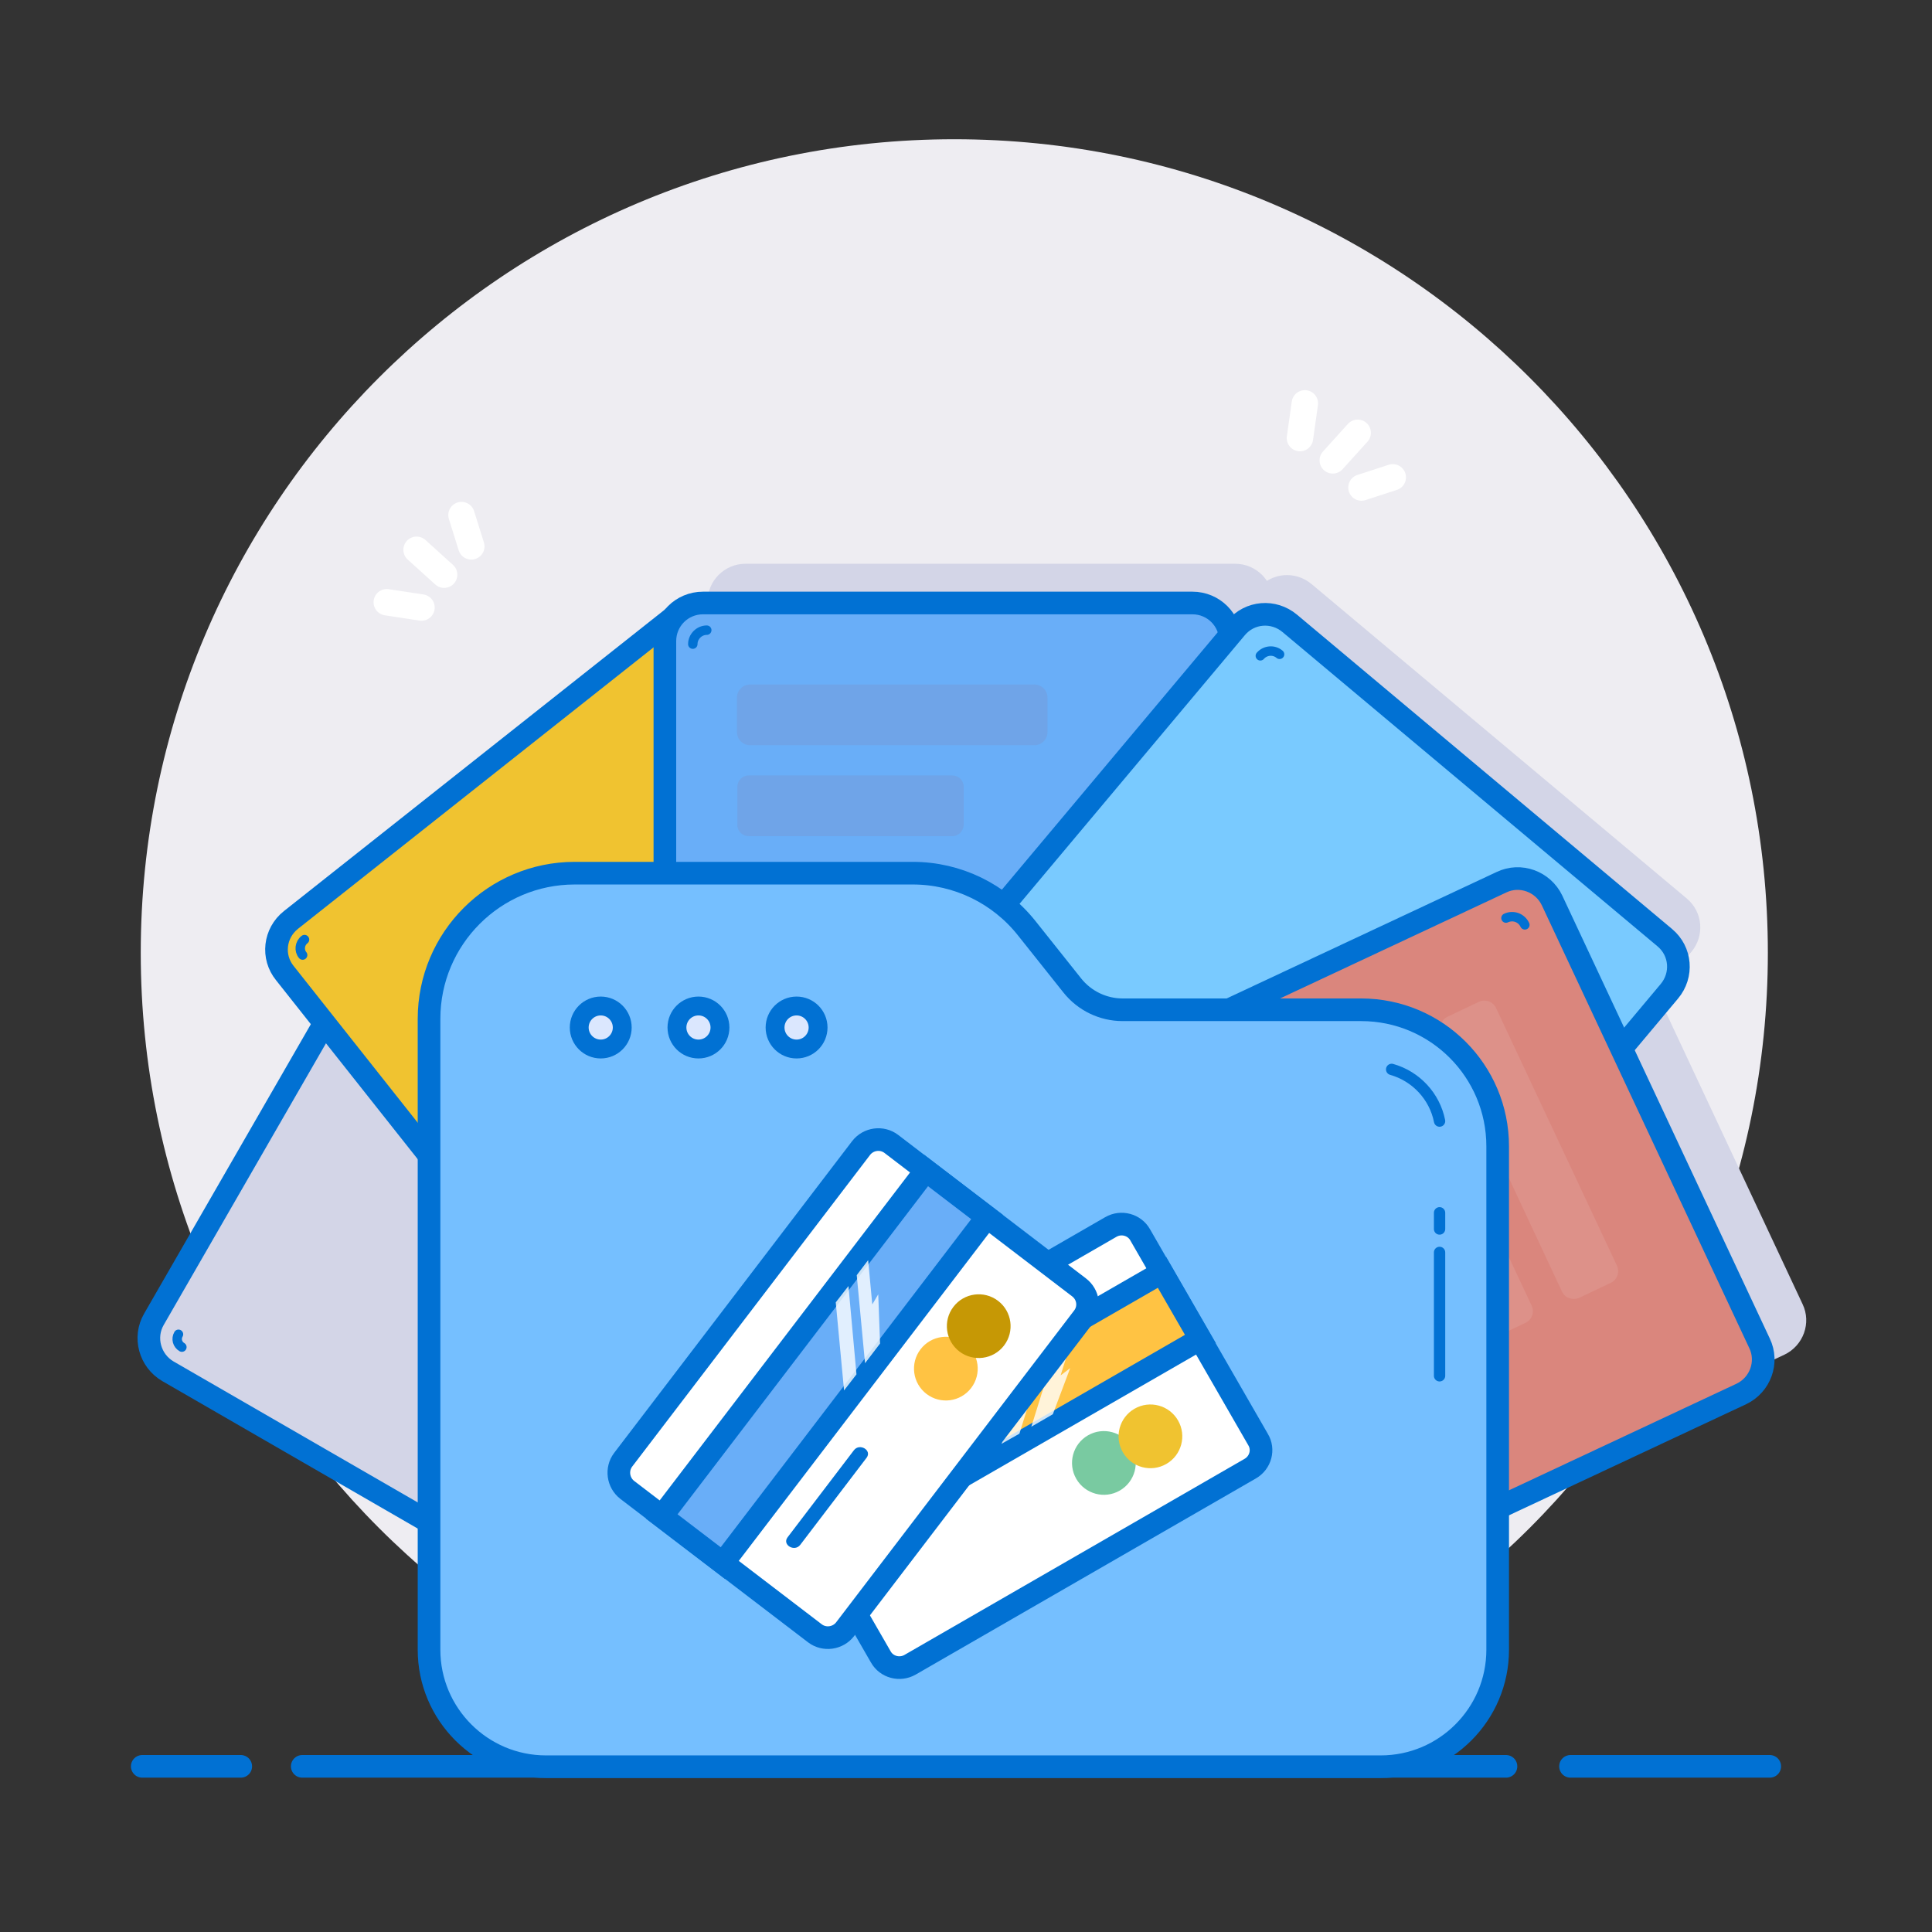 <?xml version="1.0" encoding="UTF-8"?> <svg xmlns="http://www.w3.org/2000/svg" width="512" height="512" viewBox="0 0 512 512" fill="none"><rect x="0" y="0" width="512" height="512" fill="#333333" stroke="none"/> <path d="M252.9 468.1C371.973 468.1 468.5 371.573 468.5 252.5C468.5 133.427 371.973 36.9 252.9 36.9C133.827 36.9 37.3 133.427 37.3 252.5C37.3 371.573 133.827 468.1 252.9 468.1Z" fill="#EEEDF2"></path> <path d="M228.6 441.2L293.4 328.9C296.2 324.1 294.5 317.9 289.7 315.1L130.7 223.3C125.9 220.5 119.7 222.2 116.9 227L52.1 339.3C49.3 344.1 51 350.3 55.8 353.1L214.8 444.9C219.6 447.6 225.8 446 228.6 441.2Z" fill="#D3D5E7"></path> <path d="M205.7 400.5L307.3 320C311.7 316.5 312.4 310.2 308.9 305.9L194.9 161.9C191.4 157.5 185.1 156.8 180.8 160.3L79.2 240.8C74.8 244.3 74.1 250.6 77.6 254.9L191.6 398.9C195 403.2 201.3 404 205.7 400.5Z" fill="#D3D5E7"></path> <path d="M327.3 353.2H197.6C192 353.2 187.5 348.7 187.5 343.1V159.5C187.5 153.9 192 149.4 197.6 149.4H327.3C332.9 149.4 337.4 153.9 337.4 159.5V343.1C337.4 348.7 332.9 353.2 327.3 353.2Z" fill="#D3D5E7"></path> <path d="M316 394.2L216.6 310.9C212.3 307.3 211.8 301 215.4 296.7L333.4 156C337 151.7 343.3 151.2 347.6 154.8L447 238.1C451.3 241.7 451.8 248 448.2 252.3L330.2 393C326.6 397.2 320.3 397.8 316 394.2Z" fill="#D3D5E7"></path> <path d="M293.2 432.1L238.2 314.7C235.8 309.7 238 303.7 243 301.3L409.3 223.4C414.3 221 420.3 223.2 422.7 228.2L477.7 345.6C480.1 350.6 477.9 356.6 472.9 359L306.6 437C301.5 439.3 295.5 437.2 293.2 432.1Z" fill="#D3D5E7"></path> <path d="M217.2 451.5L282 339.2C284.8 334.4 283.1 328.2 278.3 325.4L119.3 233.6C114.5 230.8 108.3 232.5 105.5 237.3L40.8 349.6C38 354.4 39.7 360.6 44.5 363.4L203.5 455.2C208.3 458 214.4 456.3 217.2 451.5Z" fill="#D3D5E7" stroke="#0171D3" stroke-width="6" stroke-miterlimit="10" stroke-linecap="round"></path> <path d="M47.3 353.6C46.6 354.8 47 356.3 48.2 357" stroke="#0171D3" stroke-width="2.5" stroke-miterlimit="10" stroke-linecap="round"></path> <path d="M203.6 403.5L305.3 323C309.7 319.5 310.4 313.2 306.9 308.9L192.9 164.9C189.4 160.5 183.1 159.8 178.8 163.3L77.1 243.8C72.7 247.3 72 253.6 75.5 257.9L189.5 401.9C192.9 406.3 199.3 407 203.6 403.5Z" fill="#F0C330" stroke="#0171D3" stroke-width="6" stroke-miterlimit="10" stroke-linecap="round"></path> <path d="M80.7 249C79.4 250 79.2 251.9 80.2 253.1" stroke="#0171D3" stroke-width="2.5" stroke-miterlimit="10" stroke-linecap="round"></path> <path d="M316 363.6H186.3C180.7 363.6 176.2 359.1 176.2 353.5V169.9C176.2 164.3 180.7 159.8 186.3 159.8H316C321.6 159.8 326.1 164.3 326.1 169.9V353.5C326 359.1 321.5 363.6 316 363.6Z" fill="#69AEF8" stroke="#0171D3" stroke-width="6" stroke-miterlimit="10" stroke-linecap="round"></path> <g opacity="0.3"> <path opacity="0.3" d="M252.4 221.6H198.4C196.8 221.6 195.4 220.3 195.4 218.6V208.5C195.4 206.9 196.7 205.5 198.4 205.5H252.4C254 205.5 255.4 206.8 255.4 208.5V218.6C255.3 220.3 254 221.6 252.4 221.6Z" fill="#A44848"></path> <path opacity="0.3" d="M274.1 197.5H198.8C196.9 197.5 195.3 196 195.3 194V184.9C195.3 183 196.8 181.4 198.8 181.4H274.1C276 181.4 277.6 182.9 277.6 184.9V194C277.6 195.9 276.1 197.5 274.1 197.5Z" fill="#A44848"></path> </g> <path d="M183.6 170.7C183.6 168.7 185.3 167 187.3 167" stroke="#0171D3" stroke-width="2.5" stroke-miterlimit="10" stroke-linecap="round"></path> <path d="M310.2 404.6L210.8 321.3C206.5 317.7 206 311.4 209.6 307.1L327.6 166.4C331.2 162.1 337.5 161.6 341.8 165.2L441.2 248.5C445.5 252.1 446 258.4 442.4 262.7L324.4 403.4C320.8 407.6 314.5 408.2 310.2 404.6Z" fill="#79CAFF" stroke="#0171D3" stroke-width="6" stroke-miterlimit="10" stroke-linecap="round"></path> <path d="M334 173.8C335.3 172.3 337.6 172.1 339.1 173.4" stroke="#0171D3" stroke-width="2.5" stroke-miterlimit="10" stroke-linecap="round"></path> <path d="M281.8 442.5L226.8 325.1C224.4 320.1 226.6 314.1 231.6 311.7L397.9 233.8C402.9 231.4 408.9 233.6 411.3 238.6L466.3 356C468.7 361 466.5 367 461.5 369.4L295.2 447.3C290.2 449.7 284.2 447.5 281.8 442.5Z" fill="#DA867D" stroke="#0171D3" stroke-width="6" stroke-miterlimit="10" stroke-linecap="round"></path> <g opacity="0.3"> <path opacity="0.3" d="M391.4 352.8L359.4 284.6C358.6 282.9 359.3 280.8 361.1 280L369.3 276.1C371 275.3 373.1 276 373.9 277.8L405.9 346C406.7 347.7 406 349.8 404.2 350.6L396 354.5C394.3 355.3 392.2 354.5 391.4 352.8Z" fill="white"></path> <path opacity="0.3" d="M413.9 342.2L382 274C381.2 272.3 381.9 270.2 383.7 269.4L391.9 265.5C393.6 264.7 395.7 265.4 396.5 267.2L428.5 335.4C429.3 337.1 428.6 339.2 426.8 340L418.6 343.9C416.8 344.7 414.7 344 413.9 342.2Z" fill="white"></path> </g> <path d="M399.1 243.3C401 242.4 403.2 243.2 404.1 245.1" stroke="#0171D3" stroke-width="2.5" stroke-miterlimit="10" stroke-linecap="round"></path> <path d="M416.2 468.1H469" stroke="#0171D3" stroke-width="6" stroke-miterlimit="10" stroke-linecap="round"></path> <path d="M80.1 468.1H399.1" stroke="#0171D3" stroke-width="6" stroke-miterlimit="10" stroke-linecap="round"></path> <path d="M37.7 468.1H63.8" stroke="#0171D3" stroke-width="6" stroke-miterlimit="10" stroke-linecap="round"></path> <path d="M396.9 303.8V437.2C396.9 454.3 383 468.2 365.9 468.2H144.7C127.6 468.2 113.7 454.3 113.7 437.2V270C113.7 248.7 131 231.4 152.3 231.4H241.9C253.7 231.4 264.8 236.8 272.1 246L284.2 261.2C287.4 265.2 292.3 267.6 297.5 267.6H360.7C380.7 267.6 396.9 283.8 396.9 303.8Z" fill="#75BFFF" stroke="#0171D3" stroke-width="6" stroke-miterlimit="10" stroke-linecap="round"></path> <path d="M211.1 278C214.248 278 216.8 275.448 216.8 272.3C216.8 269.152 214.248 266.6 211.1 266.6C207.952 266.6 205.4 269.152 205.4 272.3C205.4 275.448 207.952 278 211.1 278Z" fill="#DBE7FE" stroke="#0171D3" stroke-width="5" stroke-miterlimit="10" stroke-linecap="round"></path> <path d="M185.1 278C188.248 278 190.8 275.448 190.8 272.3C190.8 269.152 188.248 266.6 185.1 266.6C181.952 266.6 179.4 269.152 179.4 272.3C179.4 275.448 181.952 278 185.1 278Z" fill="#DBE7FE" stroke="#0171D3" stroke-width="5" stroke-miterlimit="10" stroke-linecap="round"></path> <path d="M159.2 278C162.348 278 164.9 275.448 164.9 272.3C164.9 269.152 162.348 266.6 159.2 266.6C156.052 266.6 153.5 269.152 153.5 272.3C153.5 275.448 156.052 278 159.2 278Z" fill="#DBE7FE" stroke="#0171D3" stroke-width="5" stroke-miterlimit="10" stroke-linecap="round"></path> <path d="M368.8 283.4C375.2 285.2 380.2 290.5 381.5 297.1" stroke="#0171D3" stroke-width="3" stroke-miterlimit="10" stroke-linecap="round"></path> <path d="M381.5 331.9V364.6" stroke="#0171D3" stroke-width="3" stroke-miterlimit="10" stroke-linecap="round"></path> <path d="M381.5 321.4V325.7" stroke="#0171D3" stroke-width="3" stroke-miterlimit="10" stroke-linecap="round"></path> <path d="M369.1 126.5L360.8 129.2" stroke="white" stroke-width="7" stroke-miterlimit="10" stroke-linecap="round"></path> <path d="M359.8 114.7L353.2 122" stroke="white" stroke-width="7" stroke-miterlimit="10" stroke-linecap="round"></path> <path d="M344.5 116.1L345.8 106.9" stroke="white" stroke-width="7" stroke-miterlimit="10" stroke-linecap="round"></path> <path d="M111.7 161L102.5 159.6" stroke="white" stroke-width="7" stroke-miterlimit="10" stroke-linecap="round"></path> <path d="M110.4 145.7L117.7 152.3" stroke="white" stroke-width="7" stroke-miterlimit="10" stroke-linecap="round"></path> <path d="M122.3 136.5L124.9 144.8" stroke="white" stroke-width="7" stroke-miterlimit="10" stroke-linecap="round"></path> <path d="M331.318 389.208L241.186 441.173C238.44 442.752 234.939 441.791 233.429 439.114L202.195 384.883C200.616 382.138 201.577 378.637 204.255 377.126L294.387 325.162C297.132 323.583 300.633 324.544 302.144 327.221L333.377 381.451C335.025 384.128 334.064 387.629 331.318 389.208Z" fill="white" stroke="#0171D3" stroke-width="6" stroke-miterlimit="10"></path> <path d="M296.757 395.012C300.797 392.683 302.185 387.521 299.856 383.48C297.528 379.44 292.365 378.053 288.325 380.381C284.285 382.709 282.897 387.872 285.226 391.912C287.554 395.952 292.717 397.34 296.757 395.012Z" fill="#79CAA1"></path> <path d="M309.09 387.962C313.131 385.634 314.518 380.471 312.19 376.431C309.862 372.39 304.699 371.003 300.659 373.331C296.619 375.659 295.231 380.822 297.559 384.862C299.888 388.902 305.05 390.29 309.09 387.962Z" fill="#F0C330"></path> <path d="M307.94 337.183L207.963 394.799L218.143 412.463L318.12 354.847L307.94 337.183Z" fill="#FFC343" stroke="#0171D3" stroke-width="6" stroke-miterlimit="10"></path> <path opacity="0.8" d="M280.314 355.709L284.639 353.169L281.069 364.496L283.609 362.573L279.01 374.792L273.312 378.087L280.314 355.709Z" fill="white"></path> <path opacity="0.8" d="M277.157 357.494L270.155 379.941L265.418 382.618L272.351 360.239L277.157 357.494Z" fill="white"></path> <path d="M287.041 349.119L223.956 431.769C222.034 434.24 218.464 434.72 215.993 432.867L166.225 394.837C163.753 392.915 163.273 389.346 165.126 386.874L228.212 304.225C230.134 301.753 233.704 301.273 236.175 303.126L285.943 341.156C288.483 343.078 288.963 346.648 287.041 349.119Z" fill="white" stroke="#0171D3" stroke-width="6" stroke-miterlimit="10"></path> <path d="M257.373 367.825C260.203 364.118 259.492 358.82 255.786 355.99C252.079 353.161 246.781 353.871 243.951 357.578C241.122 361.284 241.832 366.582 245.539 369.412C249.245 372.242 254.543 371.531 257.373 367.825Z" fill="#FFC343"></path> <path d="M266.085 356.571C268.914 352.864 268.204 347.566 264.497 344.736C260.791 341.907 255.493 342.617 252.663 346.324C249.833 350.03 250.544 355.328 254.25 358.158C257.957 360.988 263.255 360.277 266.085 356.571Z" fill="#C69805"></path> <path d="M245.375 310.156L175.354 401.871L191.558 414.242L261.579 322.527L245.375 310.156Z" fill="#69AEF8" stroke="#0171D3" stroke-width="6" stroke-miterlimit="10"></path> <path opacity="0.8" d="M227.045 337.93L230.065 333.948L231.164 345.687L232.743 343.01L233.223 356.052L229.242 361.27L227.045 337.93Z" fill="white"></path> <path opacity="0.8" d="M224.848 340.813L226.976 364.221L223.681 368.477L221.485 345.138L224.848 340.813Z" fill="white"></path> <path d="M212.08 409.39C217.915 401.702 223.819 394.014 229.653 386.325C231.164 384.335 227.8 382.344 226.29 384.335C220.455 392.023 214.551 399.711 208.716 407.4C207.206 409.39 210.57 411.381 212.08 409.39Z" fill="#0171D3"></path> </svg> 